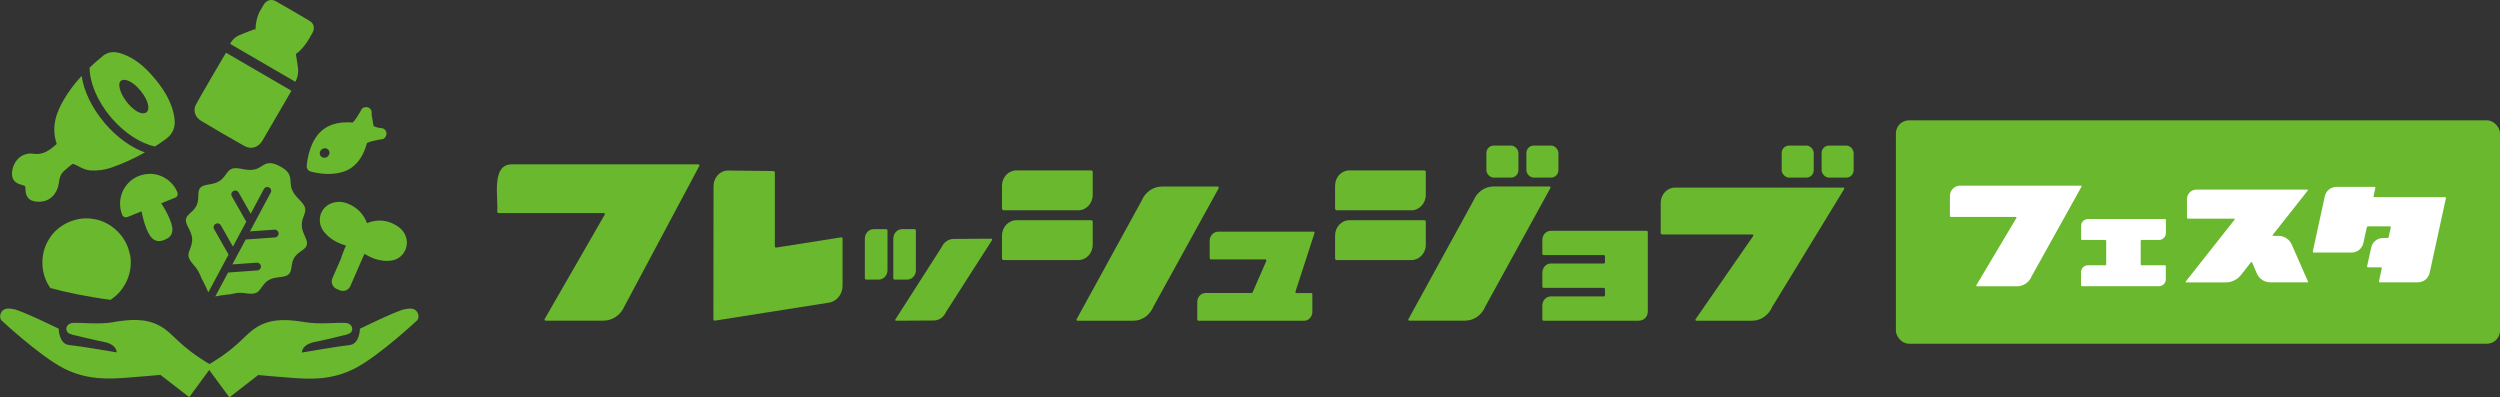 <?xml version="1.0" encoding="UTF-8"?>
<svg id="_レイヤー_2" data-name="レイヤー 2" xmlns="http://www.w3.org/2000/svg" viewBox="0 0 335.58 53.34">
  <rect x="0" y="0" width="335.58" height="53.34" fill="#333333" stroke="none"/>
  <defs>
    <style>
      .cls-1 {
        fill: #fff;
      }

      .cls-2 {
        fill: #6ab82d;
      }
    </style>
  </defs>
  <g id="_レイヤー_1-2" data-name="レイヤー 1">
    <g>
      <g>
        <path class="cls-2" d="M83.84,41.07c-.49,1.2-1.61,1.97-2.82,1.97h-7.8c-.09,0-.16-.1-.12-.2l8.08-14.04c.02-.1-.02-.2-.14-.2h-14.09c-.12,0-.21-.1-.21-.22.19-1.72-.88-6.37,2-6.32h25.02c.09,0,.16.1.12.2l-10.03,18.8Z"/>
        <path class="cls-2" d="M111.17,40.64l-15.21,2.4c-.11.02-.2-.07-.2-.19l.02-17.87c0-1.15.87-2.09,1.93-2.09l6.1.07c.11,0,.2.1.2.22v9.86c0,.12.09.22.2.19l8.69-1.37c.09-.02.2.07.2.19v6.31c0,1.18-.83,2.16-1.93,2.28Z"/>
        <path class="cls-2" d="M117.95,37.53h-1.69c-.09,0-.17-.08-.17-.18v-5.32c0-.7.53-1.27,1.18-1.27h1.69c.09,0,.17.08.17.18v5.34c0,.68-.53,1.25-1.18,1.25ZM121.77,37.53h-1.69c-.09,0-.17-.08-.17-.18v-5.32c0-.7.53-1.27,1.17-1.27h1.69c.09,0,.17.08.17.18v5.34c0,.68-.51,1.25-1.17,1.25ZM126.99,41.87c-.3.7-.94,1.15-1.65,1.15l-5.07.03c-.07,0-.13-.08-.09-.16l6.18-9.65c.3-.71.94-1.17,1.65-1.17l5.05-.03c.09,0,.15.1.11.18l-6.18,9.65Z"/>
        <path class="cls-2" d="M144.75,28.22h-10.03c-.11,0-.22-.12-.22-.24v-3.05c0-1.15.87-2.06,1.95-2.06h10.03c.11,0,.2.1.2.22v3.05c0,1.15-.85,2.09-1.93,2.09ZM144.75,34.91h-10.03c-.11,0-.22-.1-.22-.22v-3.07c0-1.13.87-2.06,1.95-2.06h10.03c.11,0,.2.1.2.22v3.07c0,1.13-.85,2.06-1.93,2.06ZM154.83,41.15c-.47,1.15-1.52,1.9-2.69,1.9h-7.5c-.11,0-.18-.1-.13-.19l8.74-15.93c.47-1.15,1.54-1.89,2.71-1.89h7.5c.09,0,.16.12.13.22l-8.77,15.91Z"/>
        <path class="cls-2" d="M175.02,43.05h-14.15c-.09,0-.16-.08-.16-.18v-2.33c0-.66.49-1.21,1.13-1.21h6.14c.11,0,.18-.08.2-.18l1.81-4.15c0-.08-.05-.18-.14-.18h-7.31c-.09,0-.16-.08-.16-.18v-2.31c0-.69.51-1.23,1.15-1.23h12.79c.09,0,.15.08.13.18l-2.56,7.88c-.02.1.05.18.15.18h1.96c.09,0,.16.08.16.18v2.33c0,.66-.49,1.21-1.13,1.21Z"/>
        <path class="cls-2" d="M189.46,28.22h-10.05c-.11,0-.2-.12-.2-.24v-3.05c0-1.15.85-2.06,1.93-2.06h10.05c.11,0,.2.1.2.22v3.05c0,1.15-.87,2.09-1.93,2.09ZM189.46,34.91h-10.05c-.11,0-.2-.1-.2-.22v-3.07c0-1.13.85-2.06,1.93-2.06h10.05c.11,0,.2.1.2.22v3.07c0,1.13-.87,2.06-1.93,2.06ZM199.37,41.15c-.47,1.15-1.54,1.89-2.71,1.89h-7.5c-.09,0-.16-.1-.11-.19l8.74-15.93c.47-1.15,1.52-1.89,2.71-1.89h7.5c.09,0,.16.12.11.22l-8.74,15.9Z"/>
        <path class="cls-2" d="M220.05,43.05h-12.85c-.09,0-.17-.08-.17-.18v-1.86c0-.67.5-1.22,1.14-1.22h7.1c.09,0,.17-.08.17-.18v-.77c0-.1-.07-.2-.17-.2h-8.07c-.09,0-.17-.08-.17-.18v-1.84c0-.69.5-1.25,1.14-1.25h7.1c.09,0,.17-.08.17-.18v-.77c0-.1-.07-.18-.17-.18h-8.07c-.09,0-.17-.08-.17-.18v-1.86c0-.67.5-1.22,1.14-1.22h12.85c.09,0,.17.08.17.18v10.65c0,.67-.5,1.22-1.14,1.22Z"/>
        <path class="cls-2" d="M237.91,41.15c-.47,1.15-1.55,1.9-2.71,1.9h-7.5c-.09,0-.16-.1-.11-.19l7.76-11.2c.04-.1-.02-.19-.14-.19h-12.09c-.11,0-.2-.1-.2-.22v-4.01c0-1.15.87-2.06,1.93-2.06h22.59c.09,0,.16.1.11.19l-9.64,15.79Z"/>
        <rect class="cls-2" x="199.52" y="19.54" width="4.3" height="4.3" rx=".99" ry=".99"/>
        <rect class="cls-2" x="204.89" y="19.54" width="4.3" height="4.3" rx=".99" ry=".99"/>
        <rect class="cls-2" x="239.16" y="19.54" width="4.3" height="4.3" rx=".99" ry=".99"/>
        <rect class="cls-2" x="244.52" y="19.54" width="4.3" height="4.3" rx=".99" ry=".99"/>
      </g>
      <g>
        <rect class="cls-2" x="254.49" y="16.15" width="81.09" height="29.99" rx="1.76" ry="1.76"/>
        <g>
          <path class="cls-1" d="M272.68,37.16c-.34.77-1.11,1.27-1.94,1.27h-5.38c-.06,0-.11-.06-.08-.13l5.39-9.05c.02-.06-.02-.13-.1-.13h-8.68c-.08,0-.15-.06-.15-.14v-2.68c0-.77.63-1.38,1.38-1.38h16.21c.06,0,.11.06.08.13l-6.74,12.11Z"/>
          <path class="cls-1" d="M289.8,38.42h-10.33c-.07,0-.13-.06-.13-.13v-1.76c0-.5.42-.92.92-.92h2.33c.07,0,.13-.06.13-.13v-3.14c0-.07-.06-.13-.13-.13h-3.11c-.07,0-.13-.06-.13-.13v-1.75c0-.52.42-.93.92-.93h10.33c.07,0,.13.06.13.13v1.76c0,.5-.42.92-.92.92h-2.33c-.07,0-.13.06-.13.13v3.14c0,.07.06.13.13.13h3.11c.07,0,.13.06.13.13v1.76c0,.5-.42.92-.92.92Z"/>
          <path class="cls-1" d="M309.71,37.9h-4.97c-.77,0-1.48-.46-1.79-1.17l-.65-1.51c-.03-.06-.1-.06-.15-.01l-1.33,1.69c-.49.64-1.26,1.01-2.06,1.01h-5.32c-.06,0-.09-.06-.06-.1l6.6-8.36s0-.1-.06-.1h-6.23c-.07,0-.13-.07-.13-.15v-2.46c0-.71.56-1.29,1.28-1.29h14.88c.06,0,.09.07.06.12l-4.73,5.99s0,.1.06.1h.73c.77,0,1.48.46,1.79,1.17l2.18,4.97c.03.06-.01.12-.09.12Z"/>
          <path class="cls-1" d="M326.14,36.62c-.17.75-.82,1.28-1.6,1.28h-5.1c-.06,0-.12-.06-.11-.14l.38-1.74c.02-.06-.03-.14-.11-.14h-1.75c-.08,0-.12-.06-.11-.14l.55-2.51c.15-.75.82-1.28,1.59-1.28h.58c.09,0,.15-.06.17-.14l.29-1.29c.02-.06-.05-.14-.11-.14h-2.94c-.08,0-.15.06-.17.14l-.46,2.1c-.17.75-.82,1.28-1.58,1.28h-5.1c-.08,0-.12-.06-.11-.14l1.61-7.4c.15-.75.82-1.28,1.58-1.28h5.1c.08,0,.12.06.11.14l-.24,1.1c-.02.08.05.14.11.14h9.49c.08,0,.12.08.11.14l-2.18,10.02Z"/>
        </g>
      </g>
      <path class="cls-2" d="M36.26,21.89c-.25,0-.45.05-.64.13-.43.18-.83.62-1.55.75-.63.11-1.19-.02-1.68-.11-.49-.09-.88-.13-1.22-.02-.29.1-.46.26-.66.51-.2.25-.4.6-.74.91h0c-.11.1-.24.2-.39.29-.53.31-1.08.36-1.52.44-.44.08-.75.18-.96.4-.21.22-.25.48-.27.88-.02.4.01.93-.23,1.47,0,0,0,0,0,0-.02.03-.03.07-.05.11-.26.5-.65.79-.92,1.05-.27.26-.43.45-.47.75-.04.31.08.63.29,1.04.21.41.49.9.54,1.52.03.33-.03.63-.1.89h0c-.2.69-.48,1.08-.37,1.58.08.34.32.66.64,1.04.29.34.63.74.84,1.26.02.02.03.05.05.08h0s.03.04.03.07c.21.63.6,1.12,1.08,2.32l1.8-3.36c.02-.07.05-.13.1-.19l.82-1.53-1.94-3.41c-.09-.16-.1-.35,0-.51.09-.16.25-.26.44-.27.2,0,.38.1.47.27l1.62,2.85.92-1.72s0,0,0,0l.87-1.62-1.94-3.41c-.09-.16-.1-.35,0-.51.09-.16.25-.26.44-.27.2,0,.38.1.47.27l1.62,2.85,1.77-3.31c.09-.17.26-.28.45-.28.19,0,.36.09.46.25.1.16.1.36,0,.52l-2.78,5.19,3.27-.23s.02,0,.04,0c.29-.01.53.21.54.5.01.29-.21.53-.5.54l-3.92.28-1.79,3.34,3.27-.23s.02,0,.04,0c.28,0,.52.22.53.5.01.28-.21.52-.49.54l-3.92.28-1.72,3.21c1.24-.26,1.89-.22,2.53-.39.62-.17,1.19-.08,1.68-.02.49.06.89.08,1.22-.05.48-.18.65-.63,1.11-1.18.17-.21.39-.42.69-.58.54-.3,1.11-.33,1.57-.39.46-.06.8-.13,1.03-.34.23-.2.3-.43.37-.81.04-.23.07-.5.14-.79,0-.09.03-.18.08-.26.04-.1.08-.2.13-.3,0,0,0,0,0,0,.02-.03.04-.07.06-.1.32-.5.77-.76,1.1-1.01.33-.24.51-.41.58-.71.07-.3-.02-.61-.2-1.02-.18-.41-.44-.9-.48-1.51,0-.17,0-.33.02-.49.07-.46.25-.82.35-1.13.1-.31.14-.53.06-.83-.09-.35-.35-.65-.69-1.01-.34-.36-.76-.75-1.02-1.34-.29-.65-.18-1.24-.29-1.72-.11-.48-.33-.93-1.31-1.46-.53-.29-.92-.41-1.23-.44-.04,0-.08,0-.11,0h0Z"/>
      <path class="cls-2" d="M20.17,23.34c-.52,0-1.05.08-1.56.29-2.05.82-3.03,3.17-2.2,5.22.11.27.41.39.68.29l1.91-.77c.15.8.39,1.66.67,2.35.33.82.66,1.3,1.14,1.53.48.23.96.07,1.28-.06.33-.13.78-.35.96-.85.19-.5.08-1.08-.25-1.89-.28-.69-.7-1.48-1.16-2.16l1.9-.77c.13-.05.23-.15.28-.28.05-.13.05-.27,0-.4-.62-1.54-2.1-2.48-3.66-2.51h0Z"/>
      <path class="cls-2" d="M11.59,30.94c.29,0,.58.03.87.09.14.03.26.11.34.22.08.12.11.26.08.39-.03.14-.11.26-.23.33-.12.08-.26.1-.4.07-.43-.09-.89-.09-1.32,0-.14.03-.28,0-.4-.07-.12-.08-.2-.2-.23-.33-.03-.14,0-.28.08-.39.08-.12.2-.2.34-.22.29-.06.58-.09.87-.09h0Z"/>
      <path class="cls-2" d="M17.42,34.13h0s0-.01,0-.01c-.42-2.34-2.43-4.32-4.77-4.71h0s0,0,0,0c-.34-.07-.69-.1-1.04-.1-1.88,0-3.77.95-4.84,2.5h0s0,.01,0,.01c-1.41,1.93-1.44,4.78-.08,6.74.02.03.04.06.05.1,1.96.53,4.67,1.13,8.1,1.59.03-.03.06-.06.1-.08,1.94-1.28,2.97-3.76,2.51-6.04Z"/>
      <path class="cls-2" d="M51.87,17.79c-.06-.31-.28-.53-.6-.59-.02,0-.03,0-.05,0,0,0-.61-.02-1.08-.29l-.27-1.59h0s.02-.05.02-.08c.05-.31-.08-.61-.35-.76-.27-.16-.61-.14-.88.05-.05.03-.08.07-.11.12-.41.76-.98,1.63-1.21,1.8-1.54-.13-2.86.15-3.81.82h0c-1.84,1.29-2.26,3.91-2.36,4.98-.03.36.19.68.55.78.63.17,1.86.41,3.13.28h0c.81-.08,1.64-.31,2.35-.81.95-.67,1.66-1.81,2.06-3.3l.14-.07c.35-.15,1.15-.34,1.97-.46.05,0,.11-.03.15-.06.27-.19.4-.5.35-.81ZM43.93,21.05c-.3.21-.71.15-.9-.13-.2-.28-.11-.68.19-.89s.71-.15.9.13c.2.28.11.68-.19.89ZM49.09,15.03s.07,0,.09.02c.01,0,.02.02.03.03l-.12-.04Z"/>
      <path class="cls-2" d="M53.45,30.43c-1.28-.9-2.72-1.07-4.19-.48-.46-1.25-1.37-2.16-2.65-2.65-.88-.34-1.86-.25-2.6.23-.66.43-1.05,1.12-1.08,1.89-.05,1.06.55,1.75,1.01,2.18.67.63,1.49,1.08,2.5,1.36l-.19.44c-.2.45-.36.93-.52,1.41l-1.11,2.53c-.24.55.01,1.2.56,1.44l.41.18c.55.24,1.2-.01,1.44-.56l1.7-3.9.21-.42c1.02.63,2.01.94,3.03.94,1.76,0,2.35-1.17,2.52-1.68.36-1.05-.05-2.22-1.03-2.91Z"/>
      <g>
        <path class="cls-2" d="M30.33,7.07c2.93,1.7,5.83,3.39,8.79,5.11-.23.39-.45.77-.67,1.16-.51.88-2.7,4.65-3.22,5.53-.54.92-1.52,1.24-2.44.72-1.95-1.1-3.89-2.23-5.81-3.38-.78-.47-1.1-1.38-.69-2.15.73-1.38,3.24-5.6,4.04-6.98Z"/>
        <path class="cls-2" d="M39.65,10.98c-2.94-1.71-5.83-3.39-8.76-5.09.37-.75,1-1.12,1.73-1.37.48-.17.95-.39,1.43-.56.12-.04.3-.02.41.05,1.68.96,3.35,1.93,5.01,2.92.11.07.22.21.25.34.1.52.15,1.05.24,1.57.14.74.07,1.44-.32,2.15Z"/>
        <path class="cls-2" d="M36.83,6.05c-.73-.42-1.46-.84-2.19-1.27-.68-.4-.18-2.51.2-3.2.18-.32.36-.63.55-.94.38-.62,1.03-.82,1.64-.47,1.51.86,3.02,1.73,4.51,2.62.61.36.75.99.41,1.61-.19.35-.39.69-.6,1.03-.39.64-1.65,2.28-2.29,1.92-.75-.42-1.49-.86-2.24-1.3Z"/>
      </g>
      <path class="cls-2" d="M15.21,43.25c-1.98.32-3.94.05-5.35.09-.86.02-1.18.76-.81,1.24.23.31,1.11.45,1.11.45,0,0,2.04.51,3.81.87,1.77.36,1.69,1.4,1.69,1.4,0,0-4.99-.86-6.38-.99-1.39-.13-1.4-2.19-1.4-2.19,0,0-4.91-2.4-6-2.61-.56-.11-1.27-.22-1.65.32-.43.61-.07,1.14-.07,1.14,0,0,5.12,4.78,8.35,6.45,3.23,1.67,6.26,1.44,8.51,1.28,2.25-.16,4.51-.38,4.51-.38l3.87,2.99,3.1-4.21c-4.73-2.76-5.05-4.27-7.07-5.37s-4.23-.81-6.21-.5Z"/>
      <path class="cls-2" d="M40.97,43.25c1.98.31,3.94.04,5.35.09.86.02,1.18.76.82,1.24-.23.31-1.11.45-1.11.45,0,0-2.04.52-3.81.88-1.77.36-1.69,1.41-1.69,1.41,0,0,4.99-.86,6.38-1,1.39-.13,1.4-2.19,1.4-2.19,0,0,4.91-2.41,6-2.62.56-.11,1.27-.22,1.65.32.44.61.07,1.14.07,1.14,0,0-5.11,4.78-8.35,6.46-3.23,1.68-6.26,1.45-8.51,1.29-2.25-.16-4.51-.38-4.51-.38l-3.87,3-3.1-4.21c4.73-2.76,5.05-4.28,7.07-5.38,2.02-1.1,4.23-.82,6.21-.5Z"/>
      <g>
        <path class="cls-2" d="M14.03,16.49c-1.75-2.07-2.79-4.33-3.07-6.31-.96,1.04-1.75,2.1-2.4,3.21-.88,1.51-1.77,3.55-.94,5.93-1.02.9-1.87,1.51-3.14,1.32-1.38-.22-2.61.77-2.84,2.3-.16,1.01.25,1.62,1.25,1.87.51.13.52.14.53.66.03.99.51,1.51,1.49,1.6.11,0,.21.01.31.01,1.5,0,2.53-1.04,2.72-2.77.07-.61.31-1.08.78-1.47l.26-.22c.27-.24.53-.46.75-.61.03,0,.1,0,.13,0,.23.08.45.2.68.32.44.23.93.48,1.56.55h.04c1.02.05,1.91-.07,2.78-.37,1.62-.56,3.11-1.25,4.53-2.05-1.83-.65-3.77-2.01-5.44-3.98Z"/>
        <path class="cls-2" d="M23.43,15.92c-.34-2.43-1.71-4.27-2.86-5.61-1.01-1.17-2.43-2.58-4.47-3.18-.89-.26-1.66-.14-2.27.36-.65.53-1.25,1.06-1.8,1.59-.01,1.94,1,4.47,2.86,6.67,1.8,2.13,4.05,3.54,5.92,3.91.51-.33,1.02-.67,1.51-1.04.89-.67,1.26-1.58,1.1-2.71ZM19.09,15.2c-1.24-.11-3.19-2.51-3.07-3.95.05-.41.39-.62.95-.49,1.24.31,2.87,2.3,2.94,3.59.03.55-.21.9-.81.85Z"/>
      </g>
    </g>
  </g>
</svg>